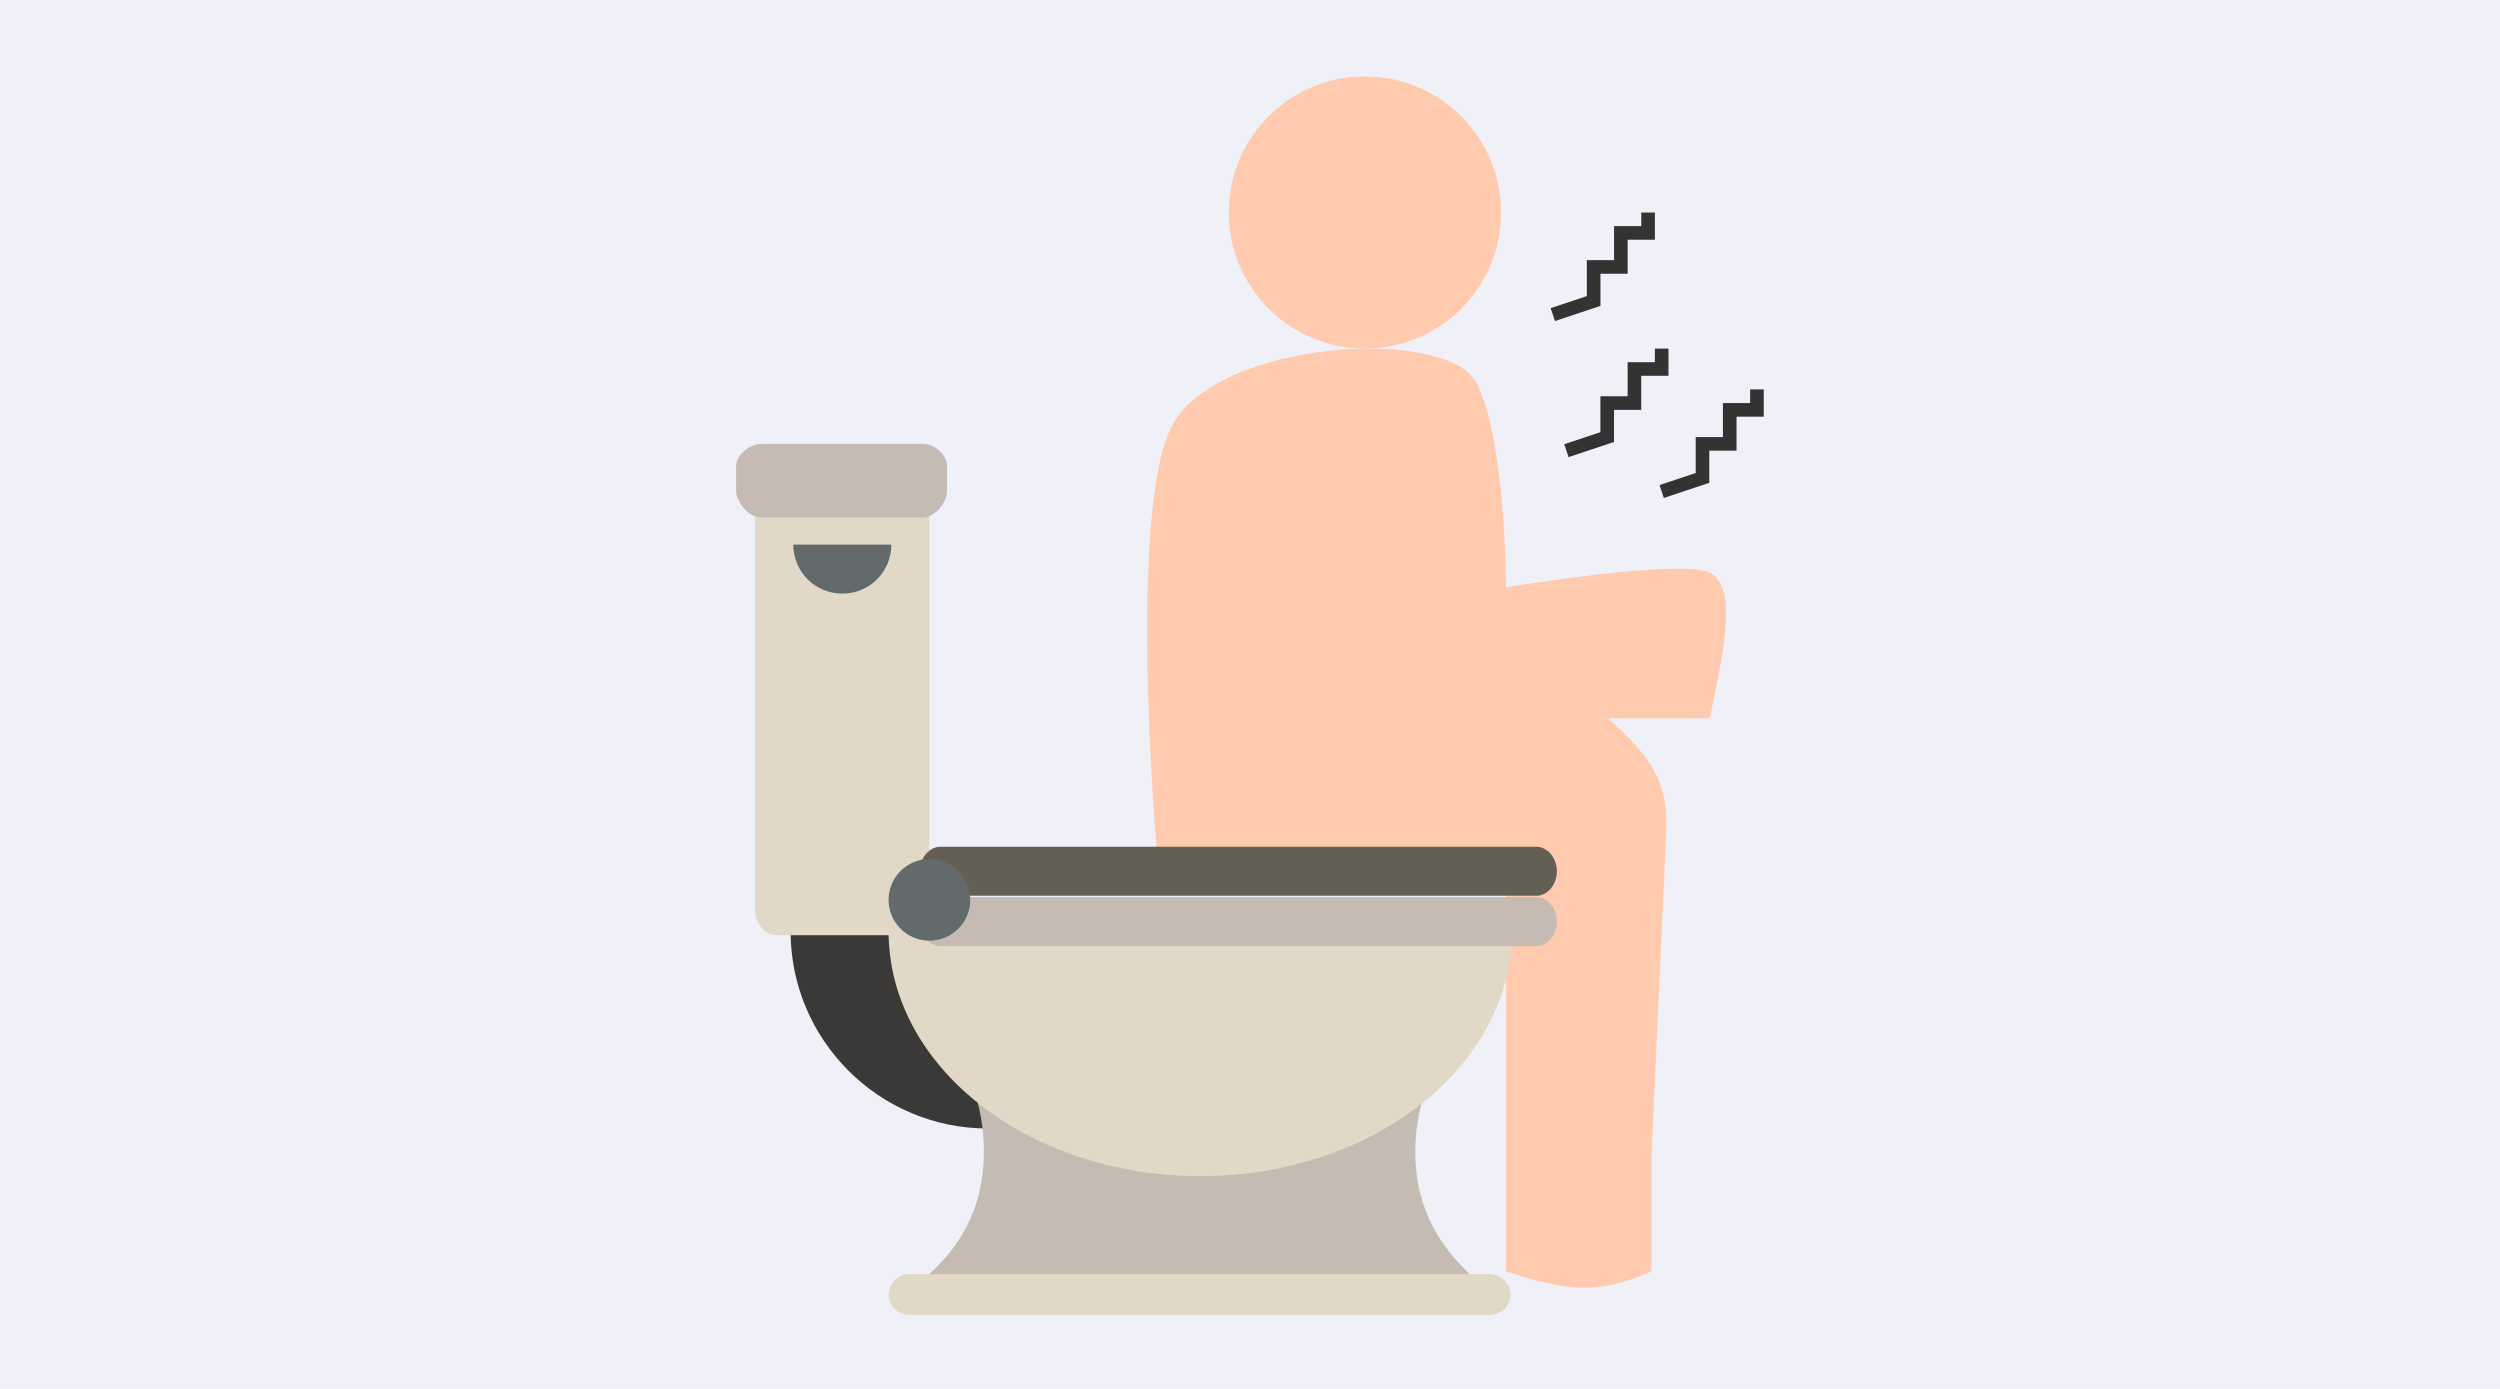 <?xml version="1.0" encoding="UTF-8"?> <svg xmlns="http://www.w3.org/2000/svg" width="360" height="200" viewBox="0 0 360 200" fill="none"><rect width="360" height="200" fill="#F0F1F8"></rect><path d="M168.657 61.517C162.369 74.093 166.561 122.301 166.561 122.301C184.938 124.086 193.673 124.26 216.865 128.588V183.084C225.052 185.707 229.635 186.696 237.825 183.084V166.316L239.921 120.205C240.286 112.992 238.25 109.346 231.537 103.437H246.209C248.081 94.378 250.4 84.573 246.209 82.477C242.017 80.381 216.865 84.573 216.865 84.573C216.865 84.573 216.865 63.614 212.673 55.229C208.481 46.844 174.945 48.941 168.657 61.517Z" fill="#FFCAAD"></path><circle cx="196.551" cy="30.6" r="19.6" fill="#FFCAAD"></circle><path d="M113.842 134.084C113.842 149.764 126.581 162.504 142.261 162.504V134.084H113.842Z" fill="#3A3938"></path><path d="M111.686 70.386H130.894C132.462 70.386 133.834 71.758 133.834 72.934V131.537C133.834 132.713 132.462 134.673 130.894 134.673H111.686C110.118 134.673 108.746 132.713 108.746 131.537V72.934C108.746 71.954 110.118 70.386 111.686 70.386Z" fill="#E2D8C7"></path><path d="M109.724 63.919H132.852C134.812 63.919 136.38 65.683 136.38 67.055V70.779C136.38 72.151 134.812 74.503 132.852 74.503H109.528C107.568 74.503 106 71.955 106 70.779V67.055C106 65.683 107.764 63.919 109.724 63.919ZM141.672 165.838C141.672 160.938 140.496 156.43 138.144 152.314H207.331C205.175 156.234 203.803 160.938 203.803 165.838C203.803 175.05 208.311 181.322 215.171 186.418H130.108C137.36 181.322 141.672 175.05 141.672 165.838Z" fill="#C6BBB3"></path><path d="M127.954 186.416C127.954 187.984 129.326 189.356 130.894 189.356H214.585C216.153 189.356 217.525 187.984 217.525 186.416C217.525 184.848 216.153 183.476 214.585 183.476H130.894C129.326 183.476 127.954 184.848 127.954 186.416ZM172.837 169.364C148.141 169.364 127.954 153.684 127.954 134.084H217.721C217.721 153.684 197.533 169.364 172.837 169.364" fill="#E2D8C7"></path><path d="M132.461 132.713C132.461 134.673 133.833 136.241 135.401 136.241H221.249C222.816 136.241 224.188 134.673 224.188 132.713C224.188 130.753 222.816 129.185 221.249 129.185H135.401C133.833 129.185 132.461 130.753 132.461 132.713" fill="#C6BBB3"></path><path d="M132.461 125.462C132.461 127.422 133.833 128.99 135.401 128.99H221.249C222.816 128.99 224.188 127.422 224.188 125.462C224.188 123.502 222.816 121.934 221.249 121.934H135.401C133.833 121.934 132.461 123.502 132.461 125.462" fill="#635F54"></path><path d="M133.837 135.458C130.59 135.458 127.957 132.826 127.957 129.578C127.957 126.331 130.59 123.698 133.837 123.698C137.085 123.698 139.717 126.331 139.717 129.578C139.717 132.826 137.085 135.458 133.837 135.458Z" fill="#636A6B"></path><path d="M114.239 78.423C114.239 82.343 117.375 85.479 121.295 85.479C125.215 85.479 128.351 82.343 128.351 78.423H114.239Z" fill="#636A6B"></path><path d="M223.604 45.3L229.483 43.34V38.44H233.403V33.54H237.323V30.6" stroke="#333333" stroke-width="1.96"></path><path d="M225.56 64.898L231.44 62.938V58.038H235.36V53.138H239.28V50.198" stroke="#333333" stroke-width="1.96"></path><path d="M239.28 70.778L245.16 68.818V63.918H249.08V59.018H253V56.078" stroke="#333333" stroke-width="1.96"></path></svg> 